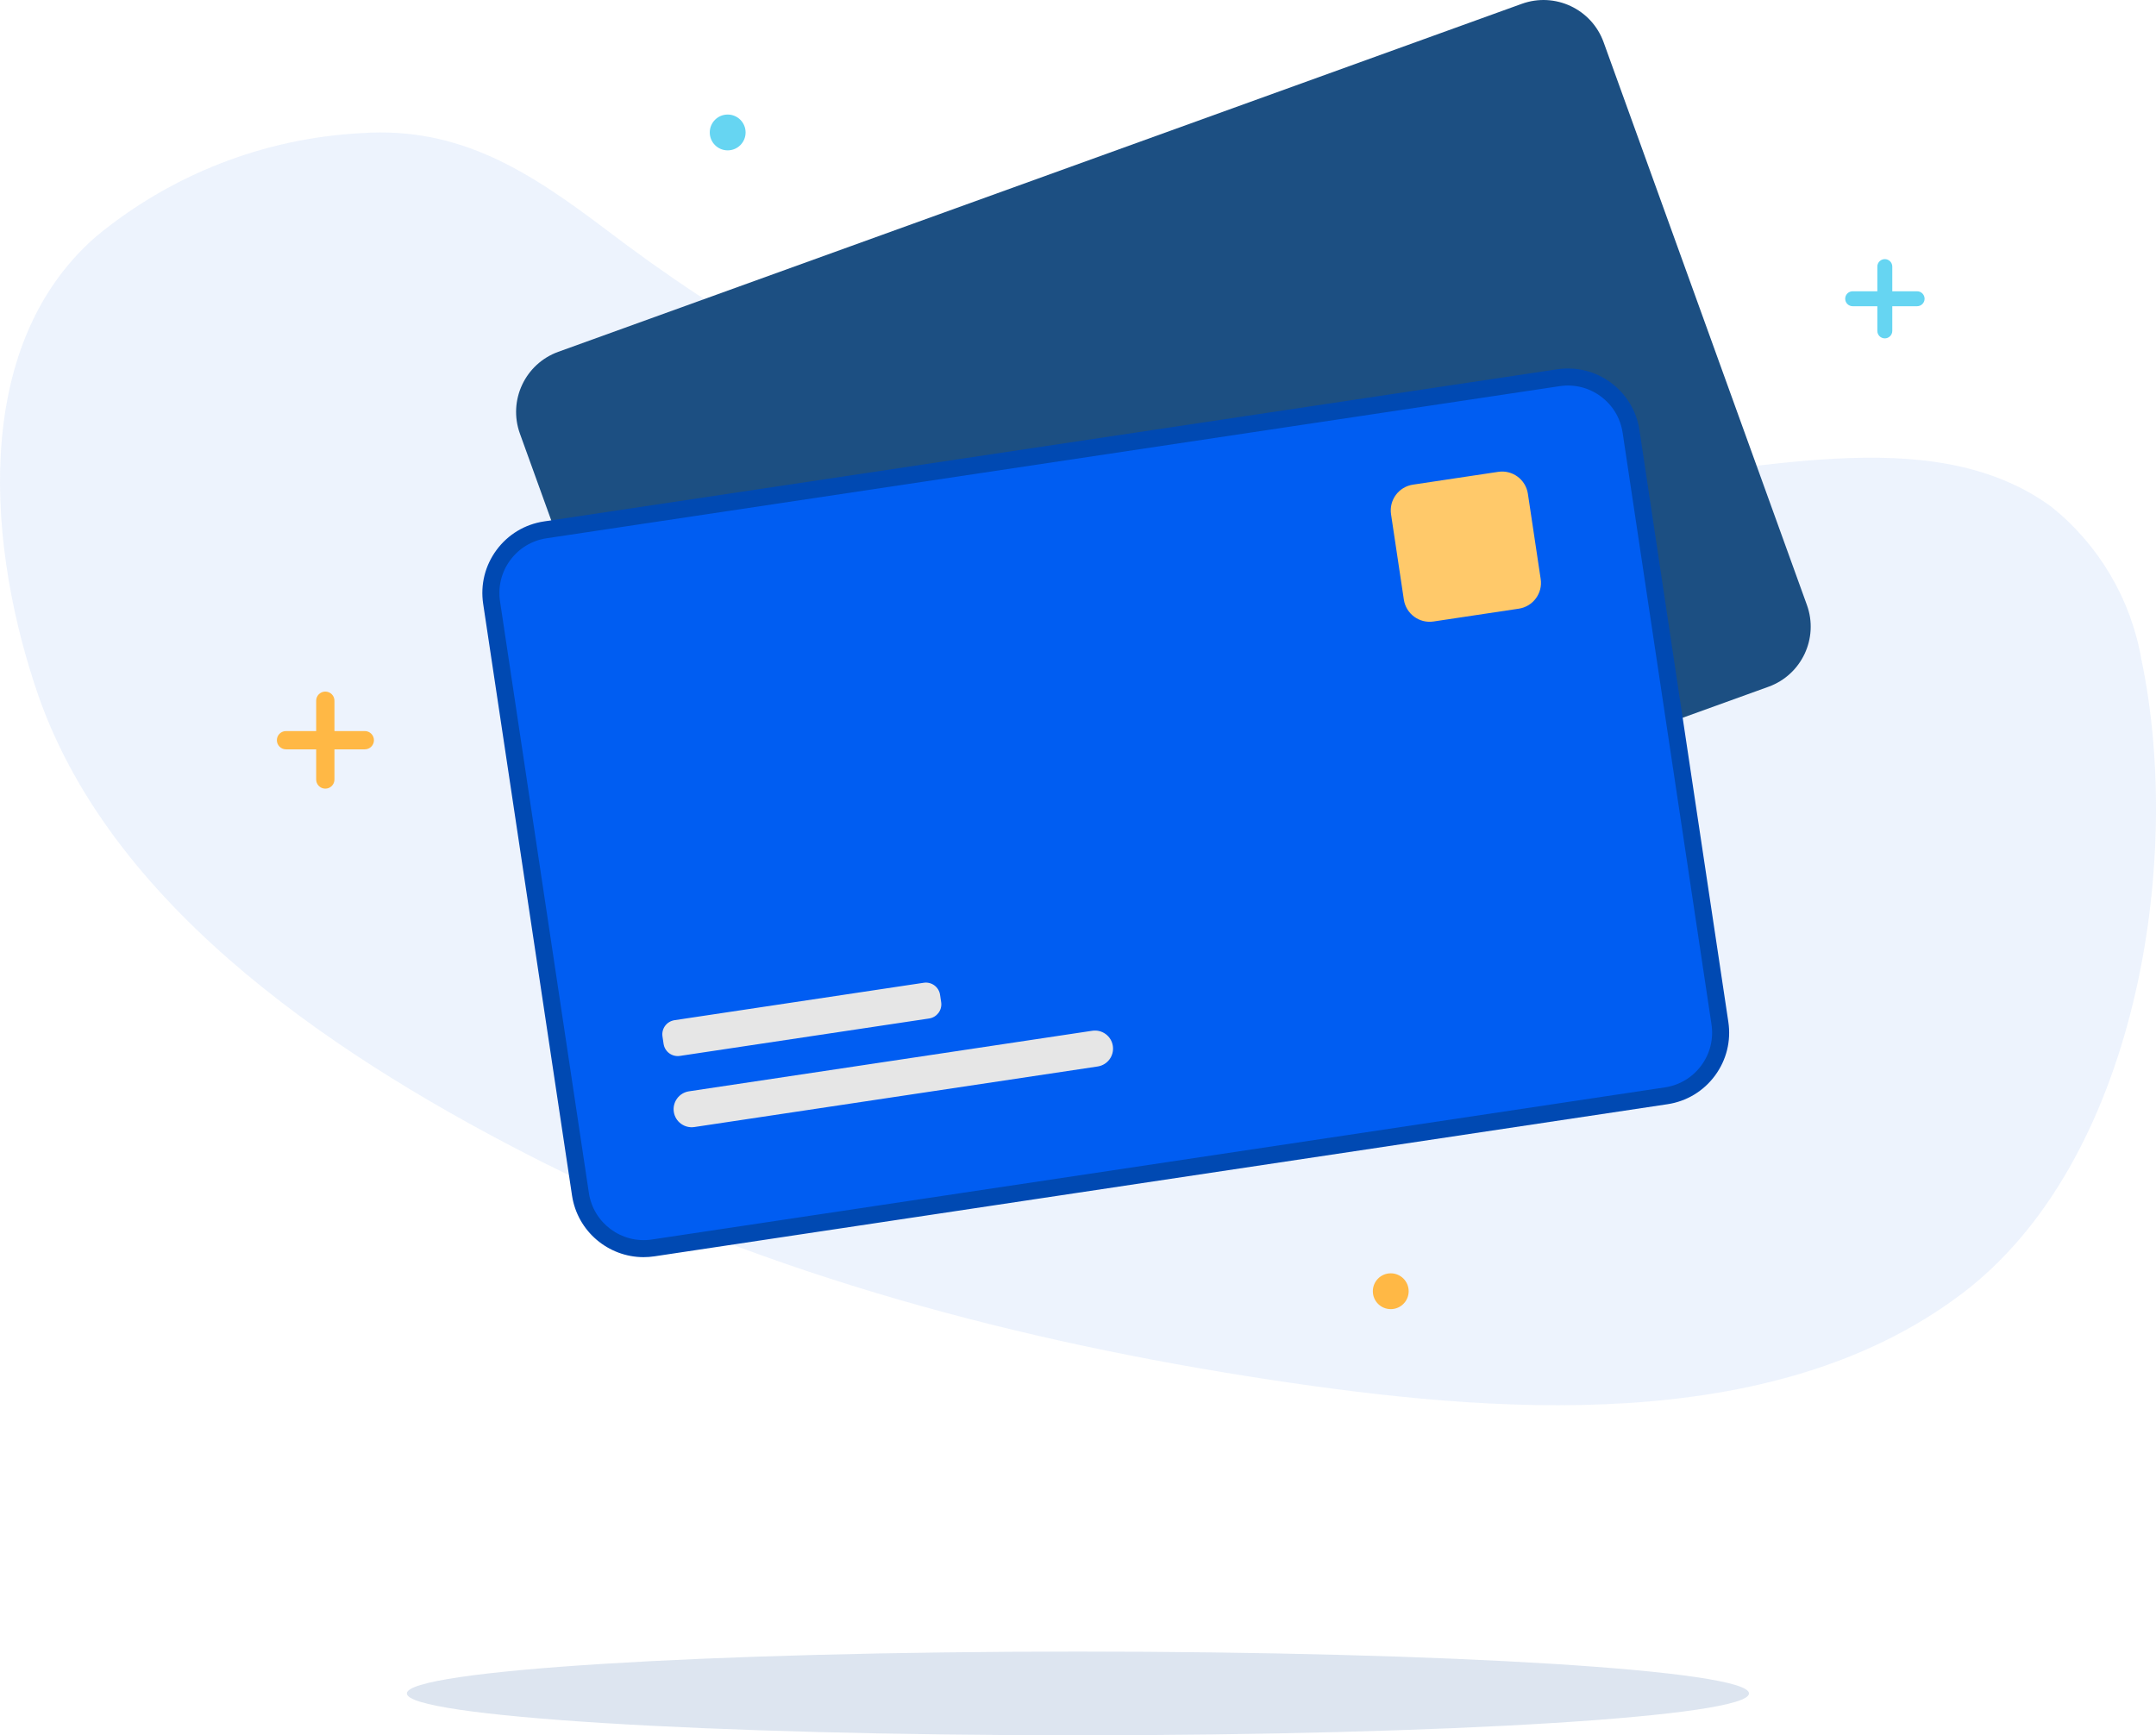 <?xml version="1.0" encoding="UTF-8"?>
<svg id="_레이어_2" data-name="레이어_2" xmlns="http://www.w3.org/2000/svg" viewBox="0 0 3530.06 2841.48">
  <defs>
    <style>
      .cls-1 {
        fill: #005df2;
      }

      .cls-2 {
        fill: #0049b2;
      }

      .cls-3 {
        fill: #ffc96a;
      }

      .cls-4 {
        fill: #1c4f82;
      }

      .cls-5 {
        fill: #587fb7;
        opacity: .2;
      }

      .cls-6 {
        fill: #87b3f4;
        opacity: .15;
      }

      .cls-7 {
        fill: #66d5f2;
      }

      .cls-8 {
        fill: #ffb845;
      }

      .cls-9 {
        fill: #e6e6e6;
      }
    </style>
  </defs>
  <g id="Layer_1">
    <g>
      <path class="cls-6" d="M2378.2,790.31c-250.82,1.5-505.53-10.18-744.08-76.62-238.55-66.45-448.97-190.96-640.52-336.72-125.71-94.88-239.45-170.31-402.57-158.93-159.24,8.43-311.53,67.94-434.3,169.71C-50.7,569.12-19.27,903.15,63.34,1140.5c124.81,355.28,504.04,600.72,825.8,762.94,372.04,185.87,780.6,293.62,1190.66,355.88,359.17,54.47,820.41,94.28,1131.69-140.38,286.14-215.5,364.56-707.57,294.52-1039.8-17.09-98.27-69.44-186.93-147.26-249.33-200.84-146.66-500.45-48.79-726.13-43.7-83.81,1.8-168.81,3.59-254.41,4.19Z"/>
      <path class="cls-5" d="M1764.92,2841.48c606.82,0,1098.77-30.68,1098.77-68.54s-491.95-68.54-1098.77-68.54-1098.77,30.68-1098.77,68.54,491.93,68.54,1098.77,68.54Z"/>
      <path class="cls-8" d="M2277.11,2143.66c16.2,0,29.33-13.14,29.33-29.33s-13.13-29.33-29.33-29.33-29.33,13.14-29.33,29.33,13.13,29.33,29.33,29.33Z"/>
      <path class="cls-7" d="M1191.45,246.22c16.2,0,29.33-13.13,29.33-29.33s-13.13-29.33-29.33-29.33-29.33,13.13-29.33,29.33,13.13,29.33,29.33,29.33Z"/>
      <path class="cls-8" d="M597.31,1197.09h-49.69v-49.69c0-8.27-6.7-14.97-14.97-14.97s-14.97,6.7-14.97,14.97v49.69h-49.38c-8.26,0-14.97,6.7-14.97,14.97s6.7,14.97,14.97,14.97h49.38v49.38c0,8.27,6.7,14.97,14.97,14.97s14.97-6.7,14.97-14.97v-49.38h49.69c8.27,0,14.97-6.7,14.97-14.97s-6.7-14.97-14.97-14.97Z"/>
      <path class="cls-7" d="M3138.92,476.95h-40.64v-40.4c0-6.76-5.48-12.24-12.24-12.24s-12.24,5.48-12.24,12.24v40.4h-40.39c-6.76,0-12.24,5.48-12.24,12.24s5.48,12.24,12.24,12.24h40.39v40.4c0,6.76,5.48,12.24,12.24,12.24s12.24-5.48,12.24-12.24v-40.4h40.64c6.76,0,12.24-5.48,12.24-12.24s-5.48-12.24-12.24-12.24Z"/>
      <g>
        <path class="cls-4" d="M2491.68,6.25L914.12,576.07c-54.35,19.63-82.5,79.61-62.87,133.96l332.83,921.44c19.63,54.35,79.61,82.5,133.96,62.87l1577.55-569.82c54.36-19.63,82.51-79.61,62.87-133.96l-332.84-921.44c-19.62-54.35-79.61-82.5-133.94-62.87Z"/>
        <path class="cls-1" d="M2551.53,618.52l-1658.71,249.08c-57.15,8.58-96.52,61.87-87.94,119.02l145.49,968.85c8.58,57.15,61.87,96.52,119.02,87.95l1658.72-249.09c57.15-8.58,96.52-61.87,87.93-119.02l-145.49-968.85c-8.57-57.15-61.86-96.52-119.01-87.94Z"/>
        <path class="cls-2" d="M1053.8,2058.54c-57.69,0-108.41-42.27-117.22-101l-145.49-968.85c-4.7-31.33,3.07-62.61,21.89-88.09,18.83-25.48,46.44-42.1,77.77-46.8l1658.71-249.08,2.07,13.8-2.07-13.8c31.33-4.69,62.61,3.08,88.08,21.9,25.48,18.83,42.1,46.45,46.8,77.77l145.49,968.85c4.71,31.32-3.06,62.61-21.89,88.08-18.82,25.48-46.44,42.1-77.77,46.8l-1658.72,249.09c-5.93.89-11.84,1.32-17.66,1.32ZM2553.61,632.32l-1658.71,249.08c-23.96,3.6-45.08,16.31-59.47,35.79-14.39,19.48-20.34,43.4-16.74,67.36l145.49,968.85c7.42,49.45,53.69,83.64,103.15,76.23l1658.72-249.09c23.95-3.6,45.07-16.31,59.47-35.79,14.39-19.48,20.34-43.4,16.73-67.36l-145.49-968.85c-3.59-23.95-16.3-45.07-35.78-59.47-19.48-14.4-43.4-20.36-67.36-16.74h0Z"/>
        <path class="cls-3" d="M2453.09,772.62l-139.63,20.97c-23.33,3.5-39.4,25.24-35.88,48.56l20.96,139.63c3.52,23.32,25.25,39.38,48.58,35.88l139.6-20.97c23.33-3.5,39.4-25.24,35.88-48.56l-20.96-139.63c-3.52-23.32-25.25-39.38-48.55-35.88Z"/>
        <path class="cls-9" d="M1512.51,1609.23l-408.12,61.29c-12.8,1.92-21.62,13.86-19.7,26.66l1.82,12.14c1.92,12.8,13.86,21.62,26.66,19.7l408.13-61.29c12.8-1.92,21.62-13.86,19.7-26.66l-1.82-12.14c-1.92-12.8-13.86-21.62-26.66-19.7Z"/>
        <path class="cls-9" d="M1788.44,1687.82l-660.34,99.16c-16.15,2.42-27.28,17.49-24.86,33.64,2.42,16.15,17.49,27.28,33.64,24.86l660.34-99.16c16.15-2.42,27.28-17.49,24.86-33.64-2.42-16.15-17.49-27.28-33.64-24.86Z"/>
      </g>
    </g>
  </g>
</svg>